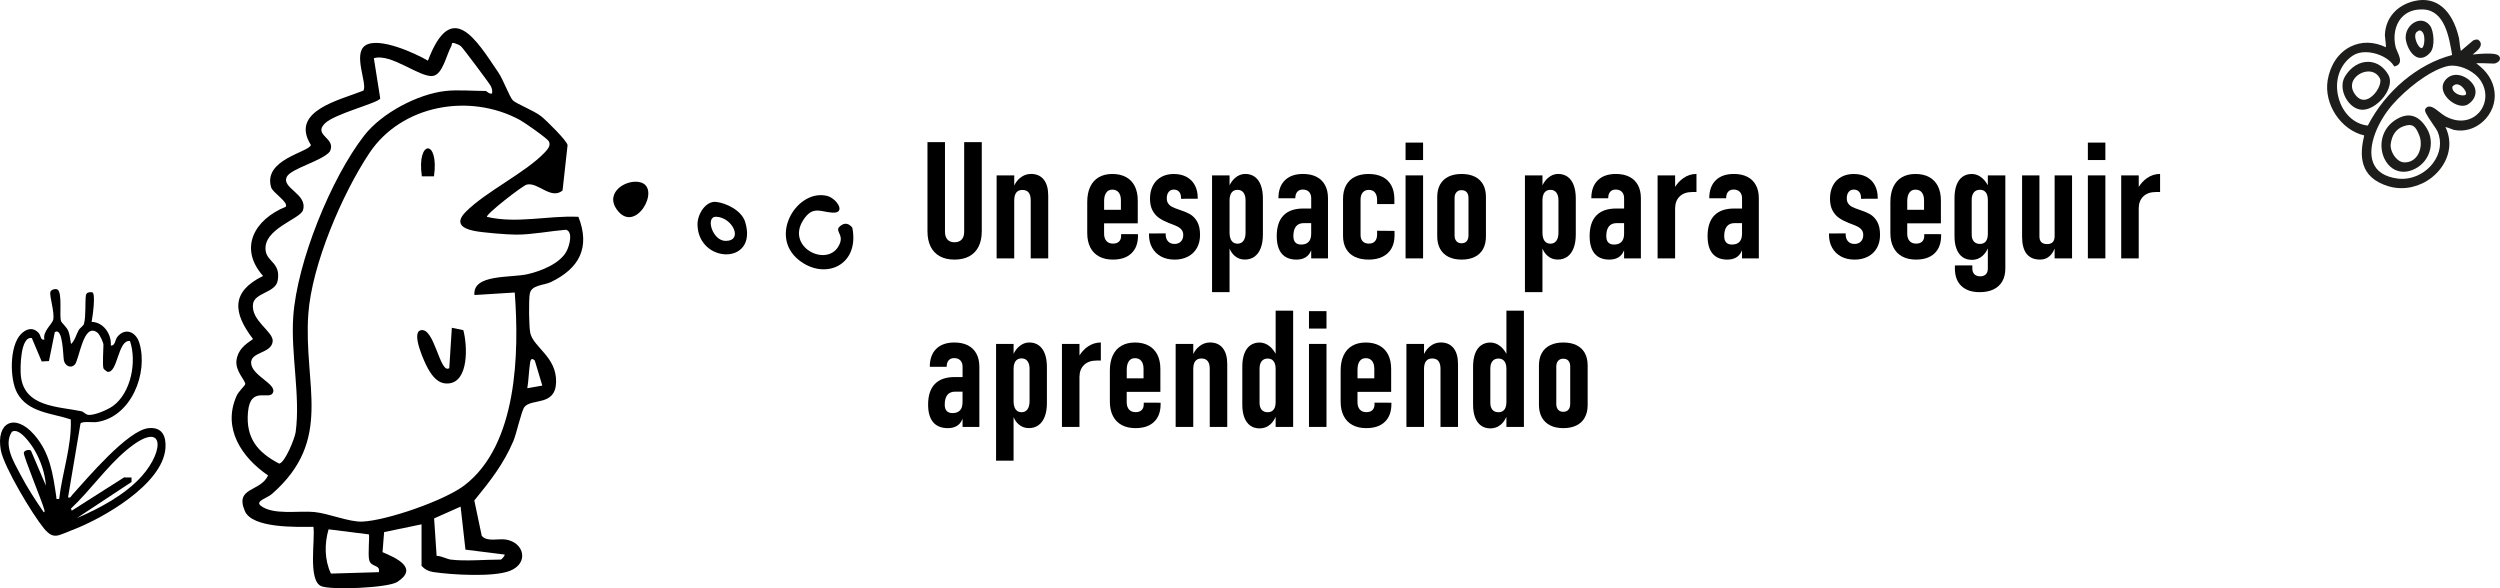 <?xml version="1.0" encoding="UTF-8"?> <svg xmlns="http://www.w3.org/2000/svg" id="Capa_2" viewBox="0 0 1379.53 324.59"><defs><style>.cls-1{fill:#1d1d1b;}</style></defs><g id="Capa_1-2"><path d="M526.7,143.25c-3.15,0-5.84-.61-8.07-1.83-2.24-1.22-3.93-3-5.1-5.34-1.16-2.34-1.74-5.17-1.74-8.49v-49.15h9.66v49.51c0,1.82.46,3.24,1.37,4.24.91,1,2.21,1.5,3.88,1.5s3.02-.5,3.95-1.5c.93-1,1.39-2.41,1.39-4.24v-49.51h9.71v49.15c0,3.33-.59,6.16-1.76,8.49-1.18,2.34-2.89,4.12-5.14,5.34-2.25,1.22-4.96,1.83-8.14,1.83Z"></path><path d="M549.96,96.78h9.71v5.6c.85-1.77,1.93-3.16,3.22-4.19,1.77-1.47,3.78-2.21,6.04-2.21,3.03,0,5.37,1.04,7.02,3.11,1.65,2.07,2.47,5.02,2.47,8.85v34.64h-9.66v-32.08c0-1.88-.38-3.3-1.15-4.26-.77-.96-1.91-1.43-3.44-1.43s-2.63.49-3.38,1.46c-.75.97-1.13,2.43-1.13,4.37v31.95h-9.71v-45.8Z"></path><path d="M614.16,143.25c-3,0-5.56-.57-7.68-1.72-2.12-1.15-3.74-2.82-4.85-5.01-1.12-2.19-1.68-4.83-1.68-7.92v-17.12c0-3.26.54-6.06,1.63-8.38,1.09-2.32,2.67-4.09,4.74-5.29s4.57-1.81,7.48-1.81,5.46.57,7.57,1.72c2.1,1.15,3.71,2.82,4.81,5.01s1.65,4.85,1.65,7.96v12.53h-18.58v5.69c0,1.74.43,3.09,1.28,4.06.85.97,2.06,1.46,3.62,1.46,1.44,0,2.55-.38,3.33-1.12.78-.75,1.17-1.8,1.17-3.16v-.97l9.31.04v.79c0,4.21-1.21,7.46-3.62,9.77-2.41,2.31-5.81,3.46-10.19,3.46ZM609.26,115.76h9.27v-5.21c0-1.88-.41-3.34-1.24-4.37-.82-1.03-1.99-1.54-3.49-1.54s-2.56.55-3.35,1.65c-.79,1.1-1.19,2.66-1.19,4.66v4.81Z"></path><path d="M648.09,143.25c-2.82,0-5.29-.57-7.41-1.72-2.12-1.15-3.76-2.76-4.92-4.85-1.16-2.09-1.74-4.51-1.74-7.28v-.57l9.22-.04v.53c0,1.62.43,2.91,1.3,3.86.87.96,2.05,1.43,3.55,1.43s2.68-.45,3.55-1.35c.87-.9,1.3-2.11,1.3-3.64,0-1.09-.28-2-.84-2.74-.56-.73-1.27-1.32-2.12-1.76-.85-.44-2.06-.96-3.62-1.54-.18-.06-.36-.12-.55-.2-.19-.07-.39-.15-.6-.24-.06-.03-.13-.06-.22-.09-.09-.03-.16-.06-.22-.09-2-.79-3.72-1.68-5.16-2.67-1.44-.99-2.64-2.35-3.6-4.1-.96-1.75-1.43-3.96-1.43-6.64s.54-5.09,1.61-7.15c1.07-2.06,2.6-3.64,4.59-4.74,1.99-1.1,4.3-1.65,6.95-1.65s5.01.53,6.99,1.59c1.99,1.06,3.51,2.58,4.59,4.57,1.07,1.99,1.61,4.3,1.61,6.95v.53l-9.22.04v-.62c0-1.38-.35-2.47-1.06-3.26-.71-.79-1.68-1.19-2.91-1.19s-2.16.43-2.85,1.3c-.69.87-1.04,2.05-1.04,3.55,0,1.18.29,2.15.86,2.91.57.77,1.31,1.38,2.21,1.83.9.46,2.08.93,3.55,1.43.06.03.12.05.2.07.07.02.14.04.2.07.03.03.07.04.13.04s.12.02.18.04c2.29.76,4.18,1.58,5.67,2.45,1.48.87,2.75,2.21,3.79,4.02,1.04,1.81,1.57,4.24,1.57,7.3,0,2.77-.58,5.17-1.74,7.21-1.16,2.04-2.8,3.63-4.92,4.74-2.12,1.12-4.6,1.68-7.46,1.68Z"></path><path d="M668.83,96.78h9.66v5.47c.82-1.68,1.84-3.03,3.04-4.06,1.71-1.47,3.57-2.21,5.6-2.21s3.82.53,5.27,1.59c1.46,1.06,2.57,2.6,3.33,4.63.76,2.03,1.15,4.49,1.15,7.37v19.81c0,2.91-.4,5.41-1.19,7.48-.79,2.07-1.93,3.66-3.42,4.74-1.49,1.09-3.29,1.63-5.41,1.63s-4-.69-5.56-2.07c-1.21-1.03-2.15-2.37-2.82-4.02v24.05h-9.66v-64.42ZM679.02,131.77c.35.88.86,1.55,1.52,2.01.66.46,1.46.68,2.4.68,1.38,0,2.46-.53,3.22-1.59.76-1.06,1.15-2.54,1.15-4.46v-17.87c0-1.82-.38-3.24-1.15-4.26-.77-1.01-1.84-1.52-3.22-1.52-.94,0-1.74.21-2.4.64-.66.43-1.17,1.07-1.52,1.92-.35.85-.53,1.85-.53,3v18.27c0,1.24.18,2.29.53,3.18Z"></path><path d="M715.42,143.25c-3.59,0-6.3-1.1-8.14-3.29-1.84-2.19-2.76-5.42-2.76-9.68,0-5.03,1.24-8.83,3.71-11.38,2.47-2.56,6.12-3.84,10.94-3.84h4.37v-5.65c0-1.53-.41-2.71-1.24-3.55-.82-.84-1.97-1.26-3.44-1.26-1.29,0-2.3.42-3.02,1.26-.72.84-1.08,2.02-1.08,3.55h-9.31c0-4.26,1.18-7.57,3.55-9.91,2.37-2.34,5.71-3.51,10.04-3.51,2.88,0,5.35.52,7.41,1.57,2.06,1.04,3.63,2.57,4.72,4.59,1.09,2.02,1.63,4.43,1.63,7.26v33.18h-9.27v-4.5c-.09.21-.18.4-.26.57-.68,1.53-1.68,2.68-3,3.44s-2.94,1.15-4.85,1.15ZM715.16,124.93c-.97,1.21-1.46,2.99-1.46,5.34,0,1.56.36,2.73,1.08,3.51.72.78,1.8,1.17,3.24,1.17,1.79,0,3.16-.5,4.1-1.5s1.41-2.49,1.41-4.46v-5.87h-4.06c-1.91,0-3.35.6-4.32,1.81Z"></path><path d="M755.22,143.25c-3,0-5.55-.52-7.66-1.54-2.1-1.03-3.71-2.53-4.81-4.5-1.1-1.97-1.65-4.34-1.65-7.1v-20.34c0-2.91.55-5.4,1.65-7.46,1.1-2.06,2.71-3.62,4.83-4.7,2.12-1.07,4.66-1.61,7.63-1.61s5.52.54,7.66,1.61c2.13,1.07,3.76,2.66,4.88,4.74,1.12,2.09,1.68,4.59,1.68,7.5v2.74h-9.53v-2.25c0-1.77-.4-3.13-1.19-4.1-.79-.97-1.91-1.46-3.35-1.46s-2.57.48-3.38,1.43c-.81.96-1.21,2.29-1.21,3.99v19.46c0,1.53.4,2.71,1.21,3.53s1.93,1.24,3.38,1.24,2.56-.43,3.35-1.3c.79-.87,1.19-2.1,1.19-3.68v-2.12l9.62.09v2.51c0,2.79-.57,5.18-1.7,7.17-1.13,1.99-2.77,3.51-4.9,4.57-2.13,1.06-4.7,1.59-7.7,1.59Z"></path><path d="M775.61,78.69h9.66v9.62h-9.66v-9.62ZM775.61,96.78h9.66v45.8h-9.66v-45.8Z"></path><path d="M806.54,143.25c-2.82,0-5.24-.51-7.26-1.52-2.02-1.02-3.55-2.49-4.61-4.41-1.06-1.93-1.59-4.24-1.59-6.95v-21.71c0-2.68.53-4.96,1.59-6.86s2.6-3.34,4.61-4.32c2.01-.99,4.43-1.48,7.26-1.48s5.24.49,7.26,1.48c2.01.99,3.54,2.43,4.59,4.32,1.04,1.9,1.57,4.18,1.57,6.86v21.84c0,2.68-.52,4.97-1.57,6.88-1.04,1.91-2.57,3.37-4.59,4.37-2.02,1-4.43,1.5-7.26,1.5ZM806.49,134.24c1.24,0,2.18-.38,2.85-1.15.66-.76.99-1.85.99-3.26v-20.61c0-1.35-.33-2.4-.99-3.16-.66-.75-1.61-1.12-2.85-1.12s-2.11.38-2.8,1.15c-.69.77-1.04,1.81-1.04,3.13v20.61c0,1.41.34,2.5,1.02,3.26.68.77,1.62,1.15,2.82,1.15Z"></path><path d="M841.49,96.78h9.66v5.47c.82-1.68,1.84-3.03,3.04-4.06,1.71-1.47,3.57-2.21,5.6-2.21s3.82.53,5.27,1.59c1.46,1.06,2.57,2.6,3.33,4.63.76,2.03,1.15,4.49,1.15,7.37v19.81c0,2.91-.4,5.41-1.19,7.48-.79,2.07-1.93,3.66-3.42,4.74-1.49,1.09-3.29,1.63-5.41,1.63s-4-.69-5.56-2.07c-1.21-1.03-2.15-2.37-2.82-4.02v24.05h-9.66v-64.42ZM851.68,131.77c.35.88.86,1.55,1.52,2.01.66.46,1.46.68,2.4.68,1.38,0,2.46-.53,3.22-1.59.76-1.06,1.15-2.54,1.15-4.46v-17.87c0-1.82-.38-3.24-1.15-4.26-.77-1.01-1.84-1.52-3.22-1.52-.94,0-1.74.21-2.4.64-.66.43-1.17,1.07-1.52,1.92-.35.85-.53,1.85-.53,3v18.27c0,1.24.18,2.29.53,3.18Z"></path><path d="M888.08,143.25c-3.59,0-6.3-1.1-8.14-3.29-1.84-2.19-2.76-5.42-2.76-9.68,0-5.03,1.24-8.83,3.71-11.38,2.47-2.56,6.12-3.84,10.94-3.84h4.37v-5.65c0-1.53-.41-2.71-1.24-3.55-.82-.84-1.97-1.26-3.44-1.26-1.29,0-2.3.42-3.02,1.26-.72.84-1.08,2.02-1.08,3.55h-9.31c0-4.26,1.18-7.57,3.55-9.91,2.37-2.34,5.71-3.51,10.04-3.51,2.88,0,5.35.52,7.41,1.57,2.06,1.04,3.63,2.57,4.72,4.59,1.09,2.02,1.63,4.43,1.63,7.26v33.18h-9.27v-4.5c-.09.21-.18.4-.26.57-.68,1.53-1.68,2.68-3,3.44s-2.94,1.15-4.85,1.15ZM887.82,124.93c-.97,1.21-1.46,2.99-1.46,5.34,0,1.56.36,2.73,1.08,3.51.72.78,1.8,1.17,3.24,1.17,1.79,0,3.16-.5,4.1-1.5s1.41-2.49,1.41-4.46v-5.87h-4.06c-1.91,0-3.35.6-4.32,1.81Z"></path><path d="M914.69,96.78h9.66v6.35c1.24-1.97,2.74-3.57,4.5-4.81,2.21-1.56,4.63-2.34,7.28-2.34v9.97h-2.21c-3,0-5.34.8-7.02,2.41-1.68,1.6-2.53,3.8-2.56,6.6v27.62h-9.66v-45.8Z"></path><path d="M953.16,143.25c-3.59,0-6.3-1.1-8.14-3.29-1.84-2.19-2.76-5.42-2.76-9.68,0-5.03,1.24-8.83,3.71-11.38,2.47-2.56,6.12-3.84,10.94-3.84h4.37v-5.65c0-1.53-.41-2.71-1.24-3.55-.82-.84-1.97-1.26-3.44-1.26-1.29,0-2.3.42-3.02,1.26-.72.84-1.08,2.02-1.08,3.55h-9.31c0-4.26,1.18-7.57,3.55-9.91,2.37-2.34,5.71-3.51,10.04-3.51,2.88,0,5.35.52,7.41,1.57,2.06,1.04,3.63,2.57,4.72,4.59,1.09,2.02,1.63,4.43,1.63,7.26v33.18h-9.27v-4.5c-.09.21-.18.4-.26.57-.68,1.53-1.68,2.68-3,3.44s-2.94,1.15-4.85,1.15ZM952.9,124.93c-.97,1.21-1.46,2.99-1.46,5.34,0,1.56.36,2.73,1.08,3.51.72.78,1.8,1.17,3.24,1.17,1.79,0,3.16-.5,4.1-1.5s1.41-2.49,1.41-4.46v-5.87h-4.06c-1.91,0-3.35.6-4.32,1.81Z"></path><path d="M1023.32,143.25c-2.82,0-5.29-.57-7.41-1.72-2.12-1.15-3.76-2.76-4.92-4.85-1.16-2.09-1.74-4.51-1.74-7.28v-.57l9.22-.04v.53c0,1.62.43,2.91,1.3,3.86.87.96,2.05,1.43,3.55,1.43s2.68-.45,3.55-1.35c.87-.9,1.3-2.11,1.3-3.64,0-1.09-.28-2-.84-2.74-.56-.73-1.27-1.32-2.12-1.76-.85-.44-2.06-.96-3.62-1.54-.18-.06-.36-.12-.55-.2-.19-.07-.39-.15-.6-.24-.06-.03-.13-.06-.22-.09-.09-.03-.16-.06-.22-.09-2-.79-3.72-1.68-5.16-2.67-1.44-.99-2.64-2.35-3.6-4.1-.96-1.75-1.43-3.96-1.43-6.64s.54-5.09,1.61-7.15c1.07-2.06,2.6-3.64,4.59-4.74,1.99-1.1,4.3-1.65,6.95-1.65s5.01.53,6.99,1.59c1.99,1.06,3.51,2.58,4.59,4.57,1.07,1.99,1.61,4.3,1.61,6.95v.53l-9.22.04v-.62c0-1.38-.35-2.47-1.06-3.26-.71-.79-1.68-1.19-2.91-1.19s-2.16.43-2.85,1.3c-.69.87-1.04,2.05-1.04,3.55,0,1.18.29,2.15.86,2.91.57.77,1.31,1.38,2.21,1.83.9.46,2.08.93,3.55,1.43.06.03.12.05.2.07.07.02.14.04.2.07.03.03.07.04.13.04s.12.02.18.04c2.29.76,4.18,1.58,5.67,2.45,1.48.87,2.75,2.21,3.79,4.02,1.04,1.81,1.57,4.24,1.57,7.3,0,2.77-.58,5.17-1.74,7.21-1.16,2.04-2.8,3.63-4.92,4.74-2.12,1.12-4.6,1.68-7.46,1.68Z"></path><path d="M1057.34,143.25c-3,0-5.56-.57-7.68-1.72-2.12-1.15-3.74-2.82-4.85-5.01-1.12-2.19-1.68-4.83-1.68-7.92v-17.12c0-3.26.54-6.06,1.63-8.38,1.09-2.32,2.67-4.09,4.74-5.29s4.57-1.81,7.48-1.81,5.46.57,7.57,1.72c2.1,1.15,3.71,2.82,4.81,5.01s1.65,4.85,1.65,7.96v12.53h-18.58v5.69c0,1.74.43,3.09,1.28,4.06.85.97,2.06,1.46,3.62,1.46,1.44,0,2.55-.38,3.33-1.12.78-.75,1.17-1.8,1.17-3.16v-.97l9.31.04v.79c0,4.21-1.21,7.46-3.62,9.77-2.41,2.31-5.81,3.46-10.19,3.46ZM1052.44,115.76h9.27v-5.21c0-1.88-.41-3.34-1.24-4.37-.82-1.03-1.99-1.54-3.49-1.54s-2.56.55-3.35,1.65c-.79,1.1-1.19,2.66-1.19,4.66v4.81Z"></path><path d="M1088.09,143.38c-2.03,0-3.76-.51-5.18-1.54s-2.52-2.52-3.27-4.48-1.12-4.32-1.12-7.08v-21c0-2.79.38-5.18,1.12-7.17s1.84-3.5,3.27-4.54c1.43-1.04,3.16-1.57,5.18-1.57s3.9.72,5.6,2.16c1.24,1.06,2.31,2.41,3.22,4.06v-5.43h9.66v51.36c0,2.76-.56,5.12-1.68,7.08-1.12,1.96-2.74,3.44-4.85,4.46-2.12,1.02-4.68,1.52-7.68,1.52-4.32,0-7.68-1.14-10.06-3.42-2.38-2.28-3.57-5.49-3.57-9.64v-1.68l9.62-.04v1.68c0,1.38.38,2.46,1.15,3.22.76.76,1.82,1.15,3.18,1.15s2.4-.38,3.13-1.12c.73-.75,1.1-1.82,1.1-3.2v-11.12c-.77,1.74-1.78,3.15-3.04,4.24-1.65,1.41-3.57,2.12-5.78,2.12ZM1096.39,107.24c-.32-.82-.82-1.45-1.48-1.88-.66-.43-1.46-.64-2.4-.64-1.41,0-2.52.49-3.31,1.46-.79.97-1.19,2.32-1.19,4.06v19.19c0,1.65.4,2.92,1.19,3.82.79.9,1.9,1.35,3.31,1.35.94,0,1.74-.21,2.4-.62.66-.41,1.15-1.01,1.48-1.81.35-.79.53-1.75.53-2.87v-19.11c0-1.15-.18-2.13-.53-2.96Z"></path><path d="M1133.76,96.78h9.62v45.8h-9.62v-5.43c-.71,1.77-1.6,3.13-2.69,4.1-1.41,1.32-3.18,1.99-5.29,1.99-3.32,0-5.82-1.06-7.48-3.18-1.66-2.12-2.49-5.26-2.49-9.44v-33.84h9.57v33.67c0,1.41.35,2.47,1.06,3.18.71.71,1.77,1.06,3.18,1.06s2.42-.37,3.11-1.1c.69-.73,1.04-1.84,1.04-3.31v-33.49Z"></path><path d="M1152.11,78.69h9.66v9.62h-9.66v-9.62ZM1152.11,96.78h9.66v45.8h-9.66v-45.8Z"></path><path d="M1170.52,96.78h9.66v6.35c1.24-1.97,2.74-3.57,4.5-4.81,2.21-1.56,4.63-2.34,7.28-2.34v9.97h-2.21c-3,0-5.34.8-7.02,2.41-1.68,1.6-2.53,3.8-2.56,6.6v27.62h-9.66v-45.8Z"></path><path d="M523.04,236.25c-3.59,0-6.3-1.1-8.14-3.29-1.84-2.19-2.76-5.42-2.76-9.68,0-5.03,1.24-8.83,3.71-11.38,2.47-2.56,6.12-3.84,10.94-3.84h4.37v-5.65c0-1.53-.41-2.71-1.24-3.55-.82-.84-1.97-1.26-3.44-1.26-1.29,0-2.3.42-3.02,1.26-.72.84-1.08,2.02-1.08,3.55h-9.31c0-4.26,1.18-7.57,3.55-9.91,2.37-2.34,5.71-3.51,10.04-3.51,2.88,0,5.35.52,7.41,1.57,2.06,1.04,3.63,2.57,4.72,4.59,1.09,2.02,1.63,4.43,1.63,7.26v33.18h-9.27v-4.5c-.09.21-.18.4-.26.57-.68,1.53-1.68,2.68-3,3.44s-2.94,1.15-4.85,1.15ZM522.77,217.93c-.97,1.21-1.46,2.99-1.46,5.34,0,1.56.36,2.73,1.08,3.51.72.78,1.8,1.17,3.24,1.17,1.79,0,3.16-.5,4.1-1.5s1.41-2.49,1.41-4.46v-5.87h-4.06c-1.91,0-3.35.6-4.32,1.81Z"></path><path d="M549.65,189.78h9.66v5.47c.82-1.68,1.84-3.03,3.04-4.06,1.71-1.47,3.57-2.21,5.6-2.21s3.82.53,5.27,1.59c1.46,1.06,2.57,2.6,3.33,4.63.76,2.03,1.15,4.49,1.15,7.37v19.81c0,2.91-.4,5.41-1.19,7.48-.79,2.07-1.93,3.66-3.42,4.74-1.49,1.09-3.29,1.63-5.41,1.63s-4-.69-5.56-2.07c-1.21-1.03-2.15-2.37-2.82-4.02v24.05h-9.66v-64.42ZM559.84,224.77c.35.88.86,1.55,1.52,2.01.66.46,1.46.68,2.4.68,1.38,0,2.46-.53,3.22-1.59.76-1.06,1.15-2.54,1.15-4.46v-17.87c0-1.82-.38-3.24-1.15-4.26-.77-1.01-1.84-1.52-3.22-1.52-.94,0-1.74.21-2.4.64-.66.43-1.17,1.07-1.52,1.92-.35.85-.53,1.85-.53,3v18.27c0,1.24.18,2.29.53,3.18Z"></path><path d="M586.01,189.78h9.66v6.35c1.24-1.97,2.74-3.57,4.5-4.81,2.21-1.56,4.63-2.34,7.28-2.34v9.97h-2.21c-3,0-5.34.8-7.02,2.41-1.68,1.6-2.53,3.8-2.56,6.6v27.62h-9.66v-45.8Z"></path><path d="M626.64,236.25c-3,0-5.56-.57-7.68-1.72-2.12-1.15-3.74-2.82-4.85-5.01-1.12-2.19-1.68-4.83-1.68-7.92v-17.12c0-3.26.54-6.06,1.63-8.38,1.09-2.32,2.67-4.09,4.74-5.29s4.57-1.81,7.48-1.81,5.46.57,7.57,1.72c2.1,1.15,3.71,2.82,4.81,5.01s1.65,4.85,1.65,7.96v12.53h-18.58v5.69c0,1.74.43,3.09,1.28,4.06.85.97,2.06,1.46,3.62,1.46,1.44,0,2.55-.38,3.33-1.12.78-.75,1.17-1.8,1.17-3.16v-.97l9.31.04v.79c0,4.21-1.21,7.46-3.62,9.77-2.41,2.31-5.81,3.46-10.19,3.46ZM621.75,208.76h9.27v-5.21c0-1.88-.41-3.34-1.24-4.37-.82-1.03-1.99-1.54-3.49-1.54s-2.56.55-3.35,1.65c-.79,1.1-1.19,2.66-1.19,4.66v4.81Z"></path><path d="M648.75,189.78h9.71v5.6c.85-1.77,1.93-3.16,3.22-4.19,1.77-1.47,3.78-2.21,6.04-2.21,3.03,0,5.37,1.04,7.02,3.11,1.65,2.07,2.47,5.02,2.47,8.85v34.64h-9.66v-32.08c0-1.88-.38-3.3-1.15-4.26-.77-.96-1.91-1.43-3.44-1.43s-2.63.49-3.38,1.46c-.75.97-1.13,2.43-1.13,4.37v31.95h-9.71v-45.8Z"></path><path d="M703.91,171.43h9.66v64.16h-9.66v-5.56c-.77,1.74-1.78,3.15-3.04,4.24-1.65,1.41-3.59,2.12-5.82,2.12-2,0-3.71-.51-5.14-1.54s-2.52-2.52-3.27-4.48-1.12-4.32-1.12-7.08v-21c0-2.79.38-5.18,1.12-7.17s1.84-3.5,3.27-4.54c1.43-1.04,3.14-1.57,5.14-1.57s3.94.72,5.65,2.16c1.24,1.06,2.31,2.41,3.22,4.06v-23.78ZM703.38,200.37c-.35-.82-.85-1.45-1.5-1.88-.65-.43-1.44-.64-2.38-.64-1.41,0-2.51.49-3.29,1.46-.78.97-1.17,2.32-1.17,4.06v18.93c0,1.65.39,2.92,1.17,3.82.78.9,1.88,1.35,3.29,1.35.94,0,1.74-.21,2.38-.62.65-.41,1.15-1.02,1.5-1.83.35-.81.53-1.77.53-2.89v-18.8c0-1.15-.18-2.13-.53-2.96Z"></path><path d="M722.31,171.69h9.66v9.62h-9.66v-9.62ZM722.31,189.78h9.66v45.8h-9.66v-45.8Z"></path><path d="M753.99,236.25c-3,0-5.56-.57-7.68-1.72-2.12-1.15-3.74-2.82-4.85-5.01-1.12-2.19-1.68-4.83-1.68-7.92v-17.12c0-3.26.54-6.06,1.63-8.38,1.09-2.32,2.67-4.09,4.74-5.29s4.57-1.81,7.48-1.81,5.46.57,7.57,1.72c2.1,1.15,3.71,2.82,4.81,5.01s1.65,4.85,1.65,7.96v12.53h-18.58v5.69c0,1.74.43,3.09,1.28,4.06.85.97,2.06,1.46,3.62,1.46,1.44,0,2.55-.38,3.33-1.12.78-.75,1.17-1.8,1.17-3.16v-.97l9.31.04v.79c0,4.21-1.21,7.46-3.62,9.77-2.41,2.31-5.81,3.46-10.19,3.46ZM749.09,208.76h9.27v-5.21c0-1.88-.41-3.34-1.24-4.37-.82-1.03-1.99-1.54-3.49-1.54s-2.56.55-3.35,1.65c-.79,1.1-1.19,2.66-1.19,4.66v4.81Z"></path><path d="M776.09,189.78h9.71v5.6c.85-1.77,1.93-3.16,3.22-4.19,1.77-1.47,3.78-2.21,6.04-2.21,3.03,0,5.37,1.04,7.02,3.11,1.65,2.07,2.47,5.02,2.47,8.85v34.64h-9.66v-32.08c0-1.88-.38-3.3-1.15-4.26-.77-.96-1.91-1.43-3.44-1.43s-2.63.49-3.38,1.46c-.75.97-1.13,2.43-1.13,4.37v31.95h-9.71v-45.8Z"></path><path d="M831.25,171.43h9.66v64.16h-9.66v-5.56c-.77,1.74-1.78,3.15-3.04,4.24-1.65,1.41-3.59,2.12-5.82,2.12-2,0-3.71-.51-5.14-1.54s-2.52-2.52-3.27-4.48-1.12-4.32-1.12-7.08v-21c0-2.79.38-5.18,1.12-7.17s1.84-3.5,3.27-4.54c1.43-1.04,3.14-1.57,5.14-1.57s3.94.72,5.65,2.16c1.24,1.06,2.31,2.41,3.22,4.06v-23.78ZM830.72,200.37c-.35-.82-.85-1.45-1.5-1.88-.65-.43-1.44-.64-2.38-.64-1.41,0-2.51.49-3.29,1.46-.78.97-1.17,2.32-1.17,4.06v18.93c0,1.65.39,2.92,1.17,3.82.78.9,1.88,1.35,3.29,1.35.94,0,1.74-.21,2.38-.62.65-.41,1.15-1.02,1.5-1.83.35-.81.53-1.77.53-2.89v-18.8c0-1.15-.18-2.13-.53-2.96Z"></path><path d="M862.67,236.25c-2.82,0-5.24-.51-7.26-1.52-2.02-1.02-3.55-2.49-4.61-4.41-1.06-1.93-1.59-4.24-1.59-6.95v-21.71c0-2.68.53-4.96,1.59-6.86s2.6-3.34,4.61-4.32c2.01-.99,4.43-1.48,7.26-1.48s5.24.49,7.26,1.48c2.01.99,3.54,2.43,4.59,4.32,1.04,1.9,1.57,4.18,1.57,6.86v21.84c0,2.68-.52,4.97-1.57,6.88-1.04,1.91-2.57,3.37-4.59,4.37-2.02,1-4.43,1.5-7.26,1.5ZM862.62,227.24c1.24,0,2.18-.38,2.85-1.15.66-.76.99-1.85.99-3.26v-20.61c0-1.35-.33-2.4-.99-3.16-.66-.75-1.61-1.12-2.85-1.12s-2.11.38-2.8,1.15c-.69.77-1.04,1.81-1.04,3.13v20.61c0,1.41.34,2.5,1.02,3.26.68.77,1.62,1.15,2.82,1.15Z"></path><path d="M232.65,289.32l-20.69,4.3-.87,11.06c7.53,3.25,20.09,8.69,8.17,16.42-5.24,3.4-37.23,4.63-42.16,2.28-7.23-3.44-3.09-25.61-4.15-32.68-9.03.08-33.69.93-37.83-8.69-5.76-13.39,8.75-10.45,12.78-19.68-14.47-9.87-25.37-25.95-17.32-43.94,1.11-2.47,4.57-5.51,4.74-6.44.31-1.77-5.6-7.17-4.83-13.07.77-5.9,4.74-8.81,9.14-11.8-11.08-14.45-12.29-26.09,5.54-34.8-13.77-15.56-4.51-31.32,12.5-38.17,1.7-2.47-7.16-7.81-8.03-10.68-4.72-15.54,21.07-19.45,21.91-23.44-11.88-18.89,16.25-24.83,28.98-29.99,2.37-3.68-6.02-20.32,1.11-24.95,7.41-4.81,27.33,4.23,34.5,8.43,13.04-34.53,26.5-11.83,39.04,6.8,2.48,3.68,6.05,13.32,7.83,15.1,1.88,1.88,11.48,5.56,15.56,8.75,2.69,2.1,14.4,13.61,14.62,15.97l-2.77,25.03c-6.49,5.31-13.49-4.8-19.79-3.26-2.25.55-23.03,16.68-21.89,17.81,16.66,3.86,33.57-.84,50.44-.04,6.68,17.08.4,28.49-15.22,36.03-3.81,1.84-10.72,1.44-11.63,6.43-.63,3.45-.5,18.6.34,21.9,1.99,7.81,14.47,13.03,14.19,26.77-.28,13.56-13.38,8.88-17.43,13.77-1.73,2.09-4.36,14.67-6.16,18.86-5.46,12.78-12.86,22.15-21.54,32.77l4.1,19.5c2.9,3.5,9.1,1.42,13.22,2.05,10.25,1.56,13.05,13.15,2.18,17.33-9.11,3.51-32.17,2.13-42.29.59-2.54-.39-4.62-1.47-6.33-3.39v-22.94h.01ZM245.85,50.2c6.58-.74,15.31,0,22.22,0,.42,0,1.95,1.93,3.46,1.38.26-1.59-.05-2.7-.72-4.13-.58-1.24-15.33-20.93-16.36-21.83-.94-.83-2.06-1.28-3.24-1.65-2.5-.91-1.58.48-2.21,1.58-2.66,4.64-4.68,15.6-10.16,16.35-7.29,1-23.03-12.68-32.54-9.77l3.53,22.25c-1.63,2.63-25.37,8.42-30.66,13.83-6.48,6.61,6.58,7.9,2.87,15.36-3.9,5.13-21.27,9.33-23.71,13.89-3.38,6.31,11.61,9.52,8.87,18.5-1.52,4.98-22.29,10.35-20.61,22.41.88,6.28,8.46,6.62,6.64,16.52-1.24,6.75-12.76,6.55-13.61,12.86-1.26,9.2,11.33,15.26,10.86,20.55-.63,7.06-12.79,5.64-11.86,12.51.88,6.57,13.52,10.94,12.15,15.5-1.6,5.31-12.58-4.06-13.93,11.07-1.27,14.21,5.13,22.17,17.23,28.45,3.21-.55,8.61-13.93,9.08-17.38,2.72-19.9-2.78-43.26-1.32-63.88,2.11-29.91,20.72-76.06,39.17-99.81,9.57-12.32,29.39-22.82,44.88-24.57h-.01ZM261.81,162.8c-1.15-11.72,20.07-9.35,29.44-11.53,7.32-1.7,18.18-5.9,21.62-13.11,1.3-2.73,3.51-10.23-.55-11.39-8.66.72-18.99,2.74-27.54,2.7-5.15-.02-18.11-1.08-23.03-2.04-6.94-1.35-10.75-4.44-4.78-10.49,11.13-11.27,33.05-21.64,43.59-32.79,1.48-1.56,3.56-3.79,2.31-6.13-.91-1.72-13.41-10.42-16.04-11.85-27.72-15-65.3-8.35-83.05,18.37-15.03,22.61-31.7,61.56-33.64,88.65-2.83,39.27,14.19,69.43-20.11,99.41-2.52,2.21-9.26,3.91-6.27,6.35,6.72,5.5,21.23,2.73,29.74,3.59,7.88.8,19.18,5.59,26.34,5.29,13.54-.55,45.56-11.66,56.47-20.03,29.27-22.44,30.22-73,27.74-106.39l-22.22,1.39h-.01ZM295.11,198.95c-2.18-2.11-2.45.19-2.72,2.09-.61,4.21-.7,8.92-1.41,13.19l8.27-1.46-4.14-13.82h0ZM248.63,308.78c7.85,1.02,19.39,0,27.77,0,.23,0,2.18-1.87,2.08-2.77l-21.64-2.71-2.67-23.74-14.62,6.51,1.38,20.67c2.52-.02,5.73,1.77,7.69,2.03h0ZM203.51,294.87l-22.2-2.78c-2.32,7.9-2.27,16.88,1.29,24.42l26.45-.78c.9-4.36-4.11-2.54-5.28-6.51-.9-3.02.32-13.76-.25-14.34h0Z"></path><path d="M247.92,203.11l1.41-22.24,6.33,1.31c2.25,8.2,3.27,28.74-8.42,29.43-5.54.32-8.72-4.03-11.18-8.41-1.82-3.24-9.21-19.39-4.05-20.92,7.75-2.3,10.69,24.6,15.91,20.84h0Z"></path><path d="M239.47,97.32h-6.68c-2.99-20.55,9.66-20.61,6.68,0h0Z"></path><path d="M456.43,108.11c-16.43-4.07-32.38,21.78-15.79,35.25,14.2,11.54,33.87,3.39,29.67-17.78-2.47-2.94-4.99-2.71-7.53-.01-1.51,2.75,3.49,4.45-.24,10.57-6.87,11.28-28.71.12-19.38-14.58,5.27-8.32,9.64-4.59,16.19-4.22,7.84.44,2.26-7.94-2.92-9.22h0Z"></path><path d="M395.15,111.41c-5.76-.6-10.41,6.82-10.26,12.68.56,21.61,33.61,22.3,26.3-1.63-1.95-6.37-10.57-10.48-16.05-11.05h0ZM395.18,119.61c9.14.33,15.16,13.33,5.22,13.32-7.33,0-11.31-13.54-5.22-13.32h0Z"></path><path d="M353.8,100.72c-7.39-2.43-20.43,5.1-13.43,14.89,10.05,14.08,24.42-11.29,13.43-14.89h0Z"></path><path class="cls-1" d="M1376.78,29.85c-3.36-.6-7.63-.2-11.4.15-.31.03-.62.06-.93.09.23-.2.51-.44.81-.69,1.67-1.39,3.76-3.13,3.69-5.09-.02-.61-.27-1.5-1.36-2.29-.79-.58-2.67.14-2.94.36l-6.73,5.72c-.31-1.24-.58-3.57-.72-4.84-.13-1.11-.22-1.91-.32-2.34-3.69-15.61-12.57-23.04-24.37-20.41-9.87,2.21-16.19,9.43-16.5,18.84-.01.46.08,1.25.21,2.26.13,1.08.42,3.37.33,4.47-6.59-3.21-13.48-3.35-19.48-.36-6.62,3.29-11.22,10.03-12.63,18.51-2.2,13.28,7.32,27.53,20.15,30.5-2.54,10.66-2.97,23.15,13.45,28.07,2.32.7,4.72,1.03,7.11,1.03,7.92,0,15.83-3.68,21.09-10.19,5.78-7.15,6.93-15.89,3.16-23.58,1.03.2,2.76.9,3.43,1.16.69.27,1.03.41,1.27.46,5.73,1.18,11.61-.54,16.14-4.71,4.65-4.28,6.99-10.39,6.27-16.33-.74-6.12-4.05-11.27-10.1-15.72,1.87-.15,5.2,0,6.85.06,2.54.11,3.23.12,3.63,0,1.67-.53,2.71-1.64,2.63-2.84-.03-.43-.31-1.85-2.74-2.29ZM1338.42,59.95c-.8,1.12.2,2.92,4.06,8.55,1.12,1.63,2.27,3.31,2.58,4.02,2.49,5.73,1.57,12.11-2.52,17.52-4.66,6.15-12.38,9.48-19.67,8.47-7.06-.97-11.57-3.96-13.4-8.89-3.38-9.09,2.91-22.98,10.87-32.01,7.22-8.19,19.57-18.25,29.63-20.99,1.03-.28,2.11-.41,3.21-.41,5.92,0,12.57,3.71,15.46,7.94,4.63,6.77,2.97,13.93-.73,18.02-3.54,3.91-10.28,6.48-18.58,1.95-.94-.51-2.09-1.42-3.21-2.29-1.49-1.17-2.9-2.27-4.08-2.72-.65-.25-2.38-.9-3.62.85ZM1324.06,34.8c.83-1.74-.17-4.05-1.14-6.28-.43-1-.84-1.94-1.02-2.68-1.39-6-.25-11.91,3.04-15.82,2.9-3.44,7.22-5.09,12.48-4.79,11.63.68,14.08,15.38,15.69,25.13-18.91,4.95-36.63,19.76-46.53,38.93-7.6-.79-13.91-6.8-16.18-15.49-2.44-9.32.71-18.43,8.02-23.2,1.84-1.2,4.26-1.82,6.95-1.82,1.34,0,2.75.15,4.18.47,4.87,1.06,9.28,3.74,11.24,6.83l.38.59.68-.19c1.07-.3,1.81-.86,2.2-1.69Z"></path><path class="cls-1" d="M1322.77,65.61c-9,5.12-10.31,15.17-6.98,22.02,2.25,4.63,6.12,7.15,10.53,7.15,1.61,0,3.3-.34,5-1.03,4.44-1.81,7.71-5.27,9.21-9.73,1.47-4.39,1-9.13-1.31-13.02-4.34-7.32-9.88-9.13-16.45-5.39ZM1333.74,86.1c-1.19,1.66-3.39,3.64-7.17,3.51-1.6-.05-3.27-1-4.7-2.67-1.87-2.2-2.94-5.2-2.64-7.48.64-4.98,2.97-8.26,6.91-9.73,5.2-1.95,6.97.05,8.95,5.26,1.34,3.54.79,8.11-1.34,11.11Z"></path><path class="cls-1" d="M1358.88,58.37c1.09,0,2.13-.26,3.04-.83,3.79-2.4,5.15-6.53,3.31-10.05-1.7-3.24-5.51-5.83-9.07-6.15-2.81-.25-5.21.81-6.97,3.06-2.15,2.76-1.63,6.51,1.34,9.78,2.18,2.4,5.45,4.19,8.35,4.19ZM1360.44,50.28c.27.53.64,1.48.18,1.94-.65.64-2.76.64-4.74-.39-.89-.46-2.89-1.76-2.66-3.96.78-.97,1.69-1.42,2.67-1.33,1.83.16,3.68,2,4.56,3.74Z"></path><path class="cls-1" d="M1306.86,34.12c-5.01-.07-9.68,2.84-12.86,8.06-1.97,3.23-1.83,7.77.38,11.85,2.1,3.9,5.54,6.4,8.96,6.52.1,0,.19,0,.29,0,4.99,0,10.29-4.41,12.99-8.85,2.36-3.88,2.85-7.65,1.34-10.36-2.52-4.51-6.56-7.14-11.1-7.23ZM1307.58,54.08c-2.12,1.27-5.24,1.95-8.08-2.03-2.35-3.3-1.78-6.02-.89-7.73,1.48-2.84,4.99-4.88,8.36-4.88.03,0,.06,0,.09,0,2.78.03,4.99,1.42,6.23,3.92,1.15,2.32-1.61,8.26-5.71,10.72Z"></path><path class="cls-1" d="M1334.39,31.77c.38.1.81.17,1.28.17,1.47,0,3.35-.65,5.38-2.96,2.77-3.14,1.98-11.79-.02-14.66-1.9-2.73-4.97-3.62-8.01-2.31-3.34,1.43-6.35,5.57-5.36,10.42.78,3.84,3.22,8.41,6.73,9.34ZM1335.09,25.88c-1.17-1.15-2.43-3.94-2.35-6.12.03-.97.33-1.7.88-2.16.61-.52,1.17-.78,1.66-.78.07,0,.14,0,.21.02.69.11,1.24.78,1.57,1.31,1.19,1.92.89,7.2-.48,8.3-.12.1-.5.4-1.48-.56Z"></path><path d="M31.77,159.79c2.7,1.86.94,14.14,1.87,17.25.39,1.31,3.12,3.25,4.08,5.69.85,2.14,1.04,4.82,1.46,7.1,2.1-1.8,2.84-5.11,4.19-7.6.73-1.34,2.6-2.29,2.96-3.55,1.18-4.07.51-11.59,1.09-16.01l.64-.98c.6-.42,2.11-.56,2.82-.4,2.13.48.15,13.93-.33,16.32,6.59.16,11.07,6.8,10.59,13.03,2.42.42,2.29-3.17,3.7-4.85,4.37-5.23,10.2-2.6,12.03,3.37,5.1,16.64-4.42,41.02-23.53,43.74-2.19.31-7.95-.63-8.93.83l-6.87,40.75c1.57.38,1.57-.57,2.29-1.37,8.22-9.04,30.65-35.75,42.17-36.85,7.51-.72,9.76,4.44,9.3,10.99-1.43,20.15-35.18,39.22-52.16,45.52-7.09,2.63-9.53,5.33-14.96-1.26-6.29-7.63-22.04-33.9-23.72-43.04-2.83-15.47,7.78-20.73,18.38-8.61,8.81,10.08,10.33,21.57,12.21,34.2.21,1.42-.44,1.37,1.6,1.23,1.69-14.64,6.96-28.98,6.4-43.85-10.42-3.5-23.73-3.73-29.64-14.73-4.12-7.66-4.19-25.73,2.04-32.23,2.92-3.05,6.6-4.23,9.82-.8,1.49,1.59.9,4.24,3.23,3.69-1.12-4.43,4.4-8.62,4.87-11,.85-4.3-2.25-13.07-1.55-15.34.42-1.35,3.03-1.87,3.93-1.25ZM57.08,203.26c-.6-2.15,0-10.04,0-13.03,0-1.23-2.05-5.65-3.19-6.57-7.96-6.41-10.09,14.96-12.66,17.58-2.18,2.22-5.25.68-5.95-2.23-.54-2.23-.42-18.79-5.05-15.69l-3.22,15.92-4,.22-5.44-12.92c-6.43-1.16-6.46,16.9-6.07,20.78,1.76,17.37,20.47,16.93,33.45,19.62,1.19.25,2.12,1.71,3.64,1.96,3.29.55,11.05-2.89,13.78-4.89,9.97-7.3,13.2-24.47,9.35-35.82-6.77-.96-6.67,18.12-12.49,16.96-.61-.3-2.03-1.45-2.15-1.9ZM25.32,267.98c-.39-6.6-2.87-13.76-6.16-19.47-1.76-3.05-8.4-12.85-12.57-10.28-4.93,7.33,1.19,16.95,4.76,23.78,3.7,7.09,8.25,14.08,12.76,20.61.62.13.5-.75.39-1.2-1.2-4.68-11.82-30.07-11.35-31.68.39-1.34,2.84-1.76,3.9-1.15l8.27,19.38ZM42.43,285.88c12.43-5.28,26.81-12.99,35.84-23.17,13.09-14.77,12.27-31.69-8.55-14.25-10.92,9.16-20.07,22.33-30.54,32.14l.4,1.21,28.86-18.36,4.14.03v2.49s-30.15,19.91-30.15,19.91Z"></path></g></svg> 